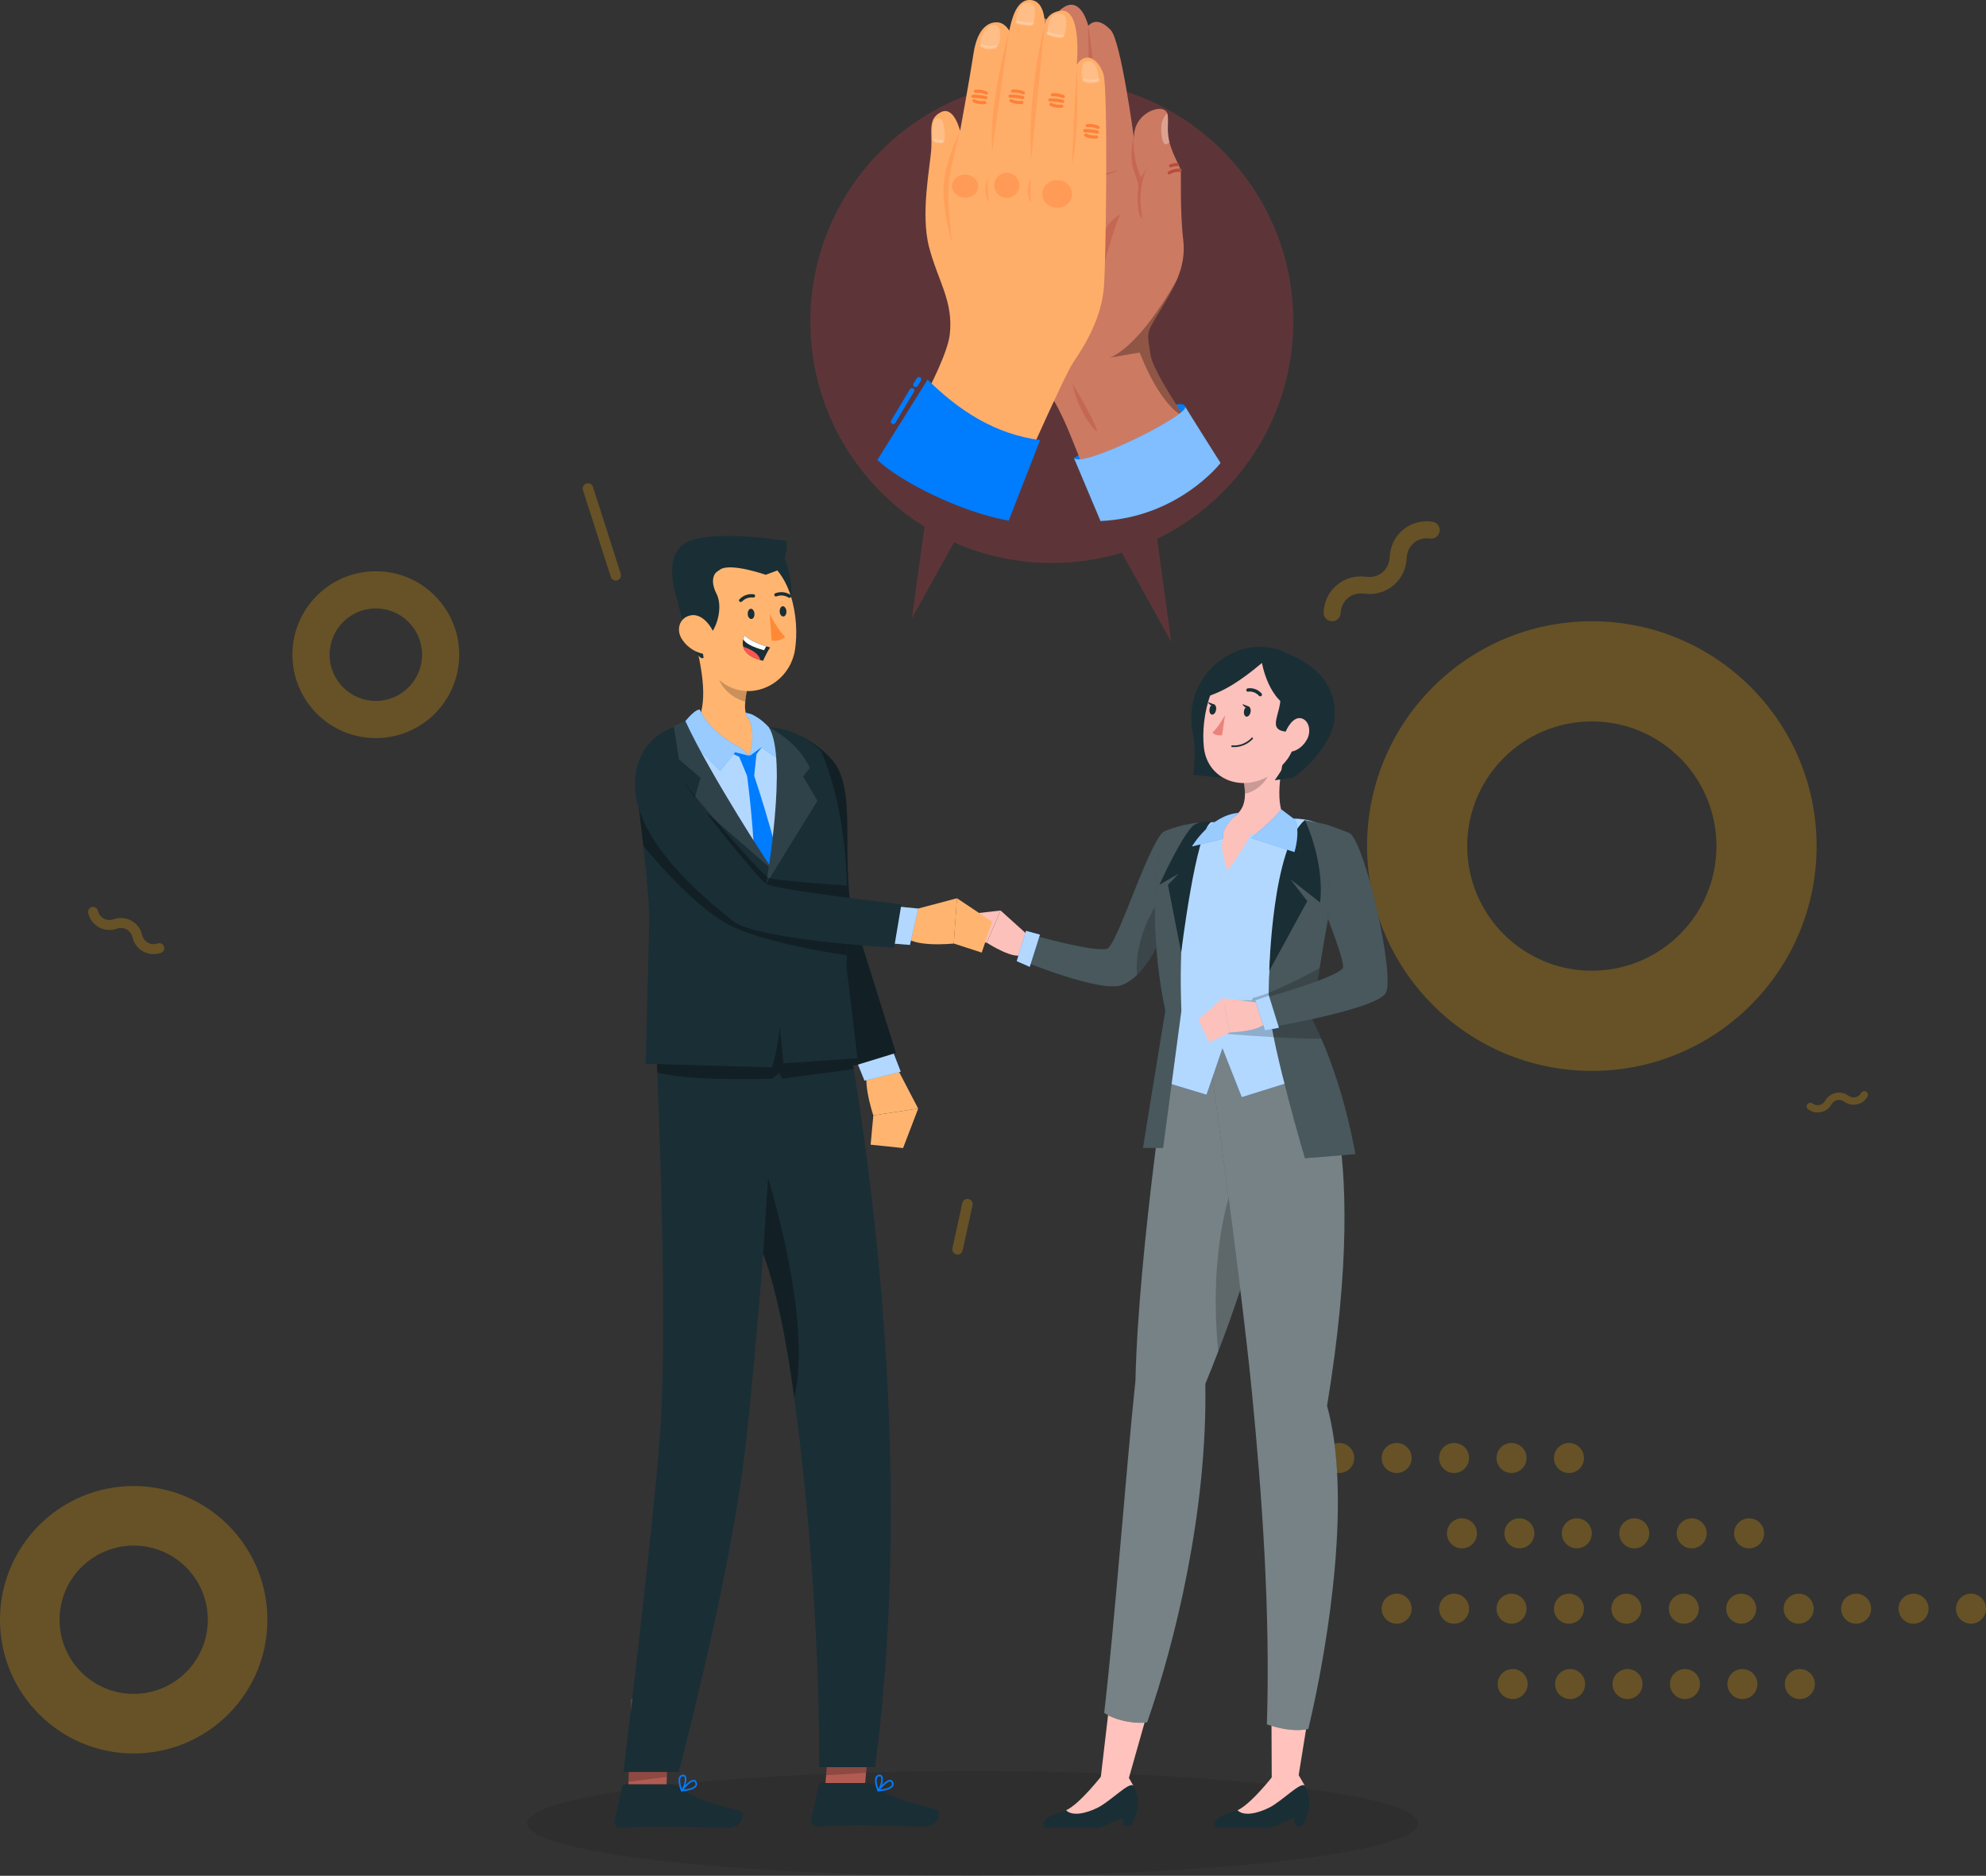 <svg xmlns="http://www.w3.org/2000/svg" id="Capa_2" data-name="Capa 2" viewBox="0 0 625.84 590.98"><rect x="0" y="0" width="625.84" height="590.98" fill="#333333" stroke="none"/><defs><style>      .cls-1, .cls-2, .cls-3, .cls-4, .cls-5, .cls-6, .cls-7, .cls-8, .cls-9, .cls-10, .cls-11, .cls-12, .cls-13, .cls-14, .cls-15, .cls-16, .cls-17, .cls-18, .cls-19, .cls-20, .cls-21, .cls-22, .cls-23, .cls-24, .cls-25, .cls-26, .cls-27, .cls-28, .cls-29, .cls-30, .cls-31, .cls-32 {        stroke-width: 0px;      }      .cls-1, .cls-9, .cls-18, .cls-20, .cls-23, .cls-26, .cls-31, .cls-32 {        fill: #fff;      }      .cls-1, .cls-33, .cls-17, .cls-30 {        opacity: .4;      }      .cls-2 {        fill: #ffc2bc;      }      .cls-34, .cls-4, .cls-35, .cls-36, .cls-11, .cls-31 {        opacity: .2;      }      .cls-34, .cls-35 {        stroke: #fff;      }      .cls-34, .cls-35, .cls-37, .cls-38 {        fill: none;      }      .cls-34, .cls-37, .cls-38 {        stroke-linecap: round;        stroke-linejoin: round;      }      .cls-3 {        opacity: .09;      }      .cls-4 {        isolation: isolate;      }      .cls-5 {        fill: #007cff;      }      .cls-6 {        fill: #dd3c49;      }      .cls-6, .cls-16, .cls-39 {        opacity: .25;      }      .cls-35 {        stroke-miterlimit: 10;      }      .cls-8, .cls-40, .cls-21, .cls-32 {        opacity: .3;      }      .cls-9 {        opacity: .5;      }      .cls-37 {        stroke: #b94d3c;      }      .cls-10 {        fill: #ffae6a;      }      .cls-12, .cls-16 {        fill: #ffb000;      }      .cls-13 {        fill: #ffb570;      }      .cls-14 {        fill: #1a2e35;      }      .cls-15 {        fill: #ff8935;      }      .cls-17, .cls-21, .cls-29 {        fill: #ff8038;      }      .cls-19 {        fill: #b25b52;      }      .cls-20 {        opacity: .6;      }      .cls-22 {        fill: #eb827e;      }      .cls-23 {        opacity: .1;      }      .cls-24 {        fill: #fcc1bb;      }      .cls-25 {        fill: #fd5652;      }      .cls-26 {        opacity: .7;      }      .cls-38 {        stroke: #ff8038;      }      .cls-27, .cls-30 {        fill: #b94d3c;      }      .cls-28 {        fill: #cd7a63;      }    </style></defs><g id="Capa_1-2" data-name="Capa 1"><g><g><g class="cls-39"><g><circle class="cls-12" cx="621.11" cy="506.83" r="4.73"></circle><path class="cls-12" d="m598.28,506.83c0-2.61,2.12-4.73,4.73-4.73s4.73,2.12,4.73,4.73-2.12,4.73-4.73,4.73-4.73-2.12-4.73-4.73Z"></path><path class="cls-12" d="m580.18,506.83c0-2.61,2.12-4.73,4.73-4.73s4.73,2.12,4.73,4.73-2.12,4.73-4.73,4.73-4.73-2.12-4.73-4.73Z"></path><path class="cls-12" d="m562.08,506.83c0-2.61,2.12-4.73,4.73-4.73s4.73,2.12,4.73,4.73-2.12,4.73-4.73,4.73-4.73-2.12-4.73-4.73Z"></path><path class="cls-12" d="m543.98,506.83c0-2.61,2.12-4.73,4.73-4.73s4.73,2.12,4.73,4.73-2.12,4.73-4.73,4.73-4.73-2.12-4.73-4.73Z"></path><path class="cls-12" d="m525.89,506.83c0-2.61,2.12-4.73,4.73-4.73s4.73,2.12,4.73,4.73-2.12,4.73-4.73,4.73-4.73-2.12-4.73-4.73Z"></path><path class="cls-12" d="m507.79,506.83c0-2.61,2.12-4.73,4.73-4.73s4.73,2.12,4.73,4.73-2.12,4.73-4.73,4.73-4.73-2.12-4.73-4.73Z"></path><circle class="cls-12" cx="494.42" cy="506.83" r="4.73"></circle><path class="cls-12" d="m471.59,506.83c0-2.61,2.12-4.73,4.73-4.73s4.73,2.12,4.73,4.73-2.12,4.73-4.73,4.73-4.73-2.12-4.73-4.73Z"></path><path class="cls-12" d="m453.49,506.83c0-2.61,2.12-4.73,4.73-4.73s4.73,2.12,4.73,4.73-2.12,4.73-4.73,4.73-4.73-2.12-4.73-4.73Z"></path><circle class="cls-12" cx="440.12" cy="506.83" r="4.73"></circle></g><g><path class="cls-12" d="m546.46,483.09c0-2.61,2.12-4.73,4.73-4.73s4.73,2.12,4.73,4.73-2.12,4.73-4.73,4.73-4.73-2.12-4.73-4.73Z"></path><path class="cls-12" d="m528.37,483.09c0-2.61,2.12-4.73,4.73-4.73s4.73,2.12,4.73,4.73-2.12,4.73-4.73,4.73-4.73-2.12-4.73-4.73Z"></path><path class="cls-12" d="m510.27,483.09c0-2.61,2.12-4.73,4.73-4.73s4.73,2.12,4.73,4.73-2.12,4.73-4.73,4.73-4.73-2.12-4.73-4.73Z"></path><path class="cls-12" d="m492.17,483.09c0-2.61,2.12-4.73,4.73-4.73s4.73,2.12,4.73,4.73-2.12,4.73-4.73,4.73-4.73-2.12-4.73-4.73Z"></path><path class="cls-12" d="m474.07,483.09c0-2.61,2.12-4.73,4.73-4.73s4.73,2.12,4.73,4.73-2.12,4.73-4.73,4.73-4.73-2.12-4.73-4.73Z"></path><path class="cls-12" d="m455.97,483.09c0-2.61,2.12-4.73,4.73-4.73s4.73,2.12,4.73,4.73-2.12,4.73-4.73,4.73-4.73-2.12-4.73-4.73Z"></path></g><g><path class="cls-12" d="m562.45,530.57c0-2.61,2.12-4.73,4.73-4.73s4.73,2.12,4.73,4.73-2.12,4.73-4.73,4.73-4.73-2.12-4.73-4.73Z"></path><path class="cls-12" d="m544.35,530.57c0-2.61,2.12-4.73,4.73-4.73s4.73,2.12,4.73,4.73-2.12,4.73-4.73,4.73-4.73-2.12-4.73-4.73Z"></path><path class="cls-12" d="m526.25,530.57c0-2.61,2.12-4.73,4.73-4.73s4.73,2.12,4.73,4.73-2.12,4.73-4.73,4.73-4.73-2.12-4.73-4.73Z"></path><path class="cls-12" d="m508.15,530.57c0-2.61,2.12-4.73,4.73-4.73s4.73,2.12,4.73,4.73-2.12,4.73-4.73,4.73-4.73-2.12-4.73-4.73Z"></path><path class="cls-12" d="m490.05,530.57c0-2.61,2.12-4.73,4.73-4.73s4.73,2.12,4.73,4.73-2.12,4.73-4.73,4.73-4.73-2.12-4.73-4.73Z"></path><path class="cls-12" d="m471.95,530.57c0-2.61,2.12-4.73,4.73-4.73s4.73,2.12,4.73,4.73-2.12,4.73-4.73,4.73-4.73-2.12-4.73-4.73Z"></path></g><g><path class="cls-12" d="m489.69,459.35c0-2.61,2.12-4.73,4.73-4.73s4.73,2.12,4.73,4.73-2.12,4.73-4.73,4.73-4.73-2.12-4.73-4.73Z"></path><path class="cls-12" d="m471.59,459.35c0-2.61,2.12-4.73,4.73-4.73s4.73,2.12,4.73,4.73-2.12,4.73-4.73,4.73-4.73-2.12-4.73-4.73Z"></path><path class="cls-12" d="m453.49,459.35c0-2.61,2.12-4.73,4.73-4.73s4.73,2.12,4.73,4.73-2.12,4.73-4.73,4.73-4.73-2.12-4.73-4.73Z"></path><path class="cls-12" d="m435.39,459.35c0-2.61,2.12-4.73,4.73-4.73s4.73,2.12,4.73,4.73-2.12,4.73-4.73,4.73-4.73-2.12-4.73-4.73Z"></path><path class="cls-12" d="m417.29,459.35c0-2.61,2.12-4.73,4.73-4.73s4.73,2.12,4.73,4.73-2.12,4.73-4.73,4.73-4.73-2.12-4.73-4.73Z"></path><path class="cls-12" d="m399.19,459.35c0-2.61,2.12-4.73,4.73-4.73s4.73,2.12,4.73,4.73-2.12,4.73-4.73,4.73-4.73-2.12-4.73-4.73Z"></path></g></g><path class="cls-16" d="m501.63,195.73c-39.12,0-70.83,31.71-70.83,70.83s31.71,70.83,70.83,70.83,70.83-31.71,70.83-70.83-31.71-70.83-70.83-70.83Zm0,110.1c-21.69,0-39.27-17.58-39.27-39.27s17.58-39.27,39.27-39.27,39.27,17.58,39.27,39.27-17.58,39.27-39.27,39.27Z"></path><path class="cls-16" d="m42.13,468.18c-23.27,0-42.13,18.86-42.13,42.13s18.86,42.13,42.13,42.13,42.13-18.86,42.13-42.13-18.86-42.13-42.13-42.13Zm0,65.49c-12.9,0-23.36-10.46-23.36-23.36s10.46-23.36,23.36-23.36,23.36,10.46,23.36,23.36-10.46,23.36-23.36,23.36Z"></path><path class="cls-16" d="m118.43,179.98c-14.51,0-26.28,11.76-26.28,26.28s11.76,26.28,26.28,26.28,26.28-11.76,26.28-26.28-11.76-26.28-26.28-26.28Zm0,40.85c-8.05,0-14.57-6.52-14.57-14.57s6.52-14.57,14.57-14.57,14.57,6.52,14.57,14.57-6.52,14.57-14.57,14.57Z"></path><g class="cls-39"><path class="cls-12" d="m417.63,194.65c-.35-.48-.55-1.07-.52-1.71.15-3.44,1.64-6.52,4.2-8.65,2.56-2.13,5.84-3.05,9.25-2.57,1.89.26,3.7-.24,5.08-1.39,1.39-1.16,2.19-2.85,2.28-4.76.15-3.44,1.64-6.51,4.2-8.65,2.56-2.13,5.84-3.05,9.25-2.57,1.47.2,2.49,1.56,2.29,3.02-.2,1.47-1.56,2.49-3.02,2.29-1.89-.26-3.7.23-5.08,1.38-1.39,1.16-2.2,2.85-2.28,4.76-.15,3.44-1.64,6.51-4.2,8.64-2.56,2.13-5.84,3.05-9.25,2.59-1.9-.26-3.7.23-5.08,1.38-1.38,1.15-2.19,2.85-2.28,4.76-.06,1.48-1.31,2.63-2.79,2.56-.84-.04-1.58-.46-2.04-1.09Z"></path></g><g class="cls-39"><path class="cls-12" d="m51.55,299.54c-.18.29-.47.53-.82.65-1.91.66-3.9.5-5.61-.43-1.71-.94-2.91-2.53-3.39-4.48-.26-1.09-.92-1.96-1.85-2.47-.93-.51-2.02-.58-3.08-.22-1.91.66-3.9.5-5.61-.43-1.71-.94-2.91-2.53-3.38-4.49-.2-.85.32-1.69,1.16-1.89.84-.2,1.69.31,1.89,1.16.26,1.09.92,1.96,1.84,2.47.93.51,2.02.59,3.08.22,1.9-.66,3.9-.5,5.61.43,1.71.93,2.92,2.53,3.39,4.48.26,1.09.92,1.97,1.84,2.47.93.51,2.02.58,3.08.22.82-.28,1.71.15,1.99.97.16.47.09.96-.15,1.34Z"></path></g><g class="cls-39"><path class="cls-12" d="m588.64,344.75c.04.25,0,.51-.14.75-.74,1.28-1.92,2.14-3.32,2.44-1.39.3-2.82,0-4.02-.87-.67-.47-1.45-.65-2.2-.48-.76.16-1.4.64-1.81,1.35-.74,1.28-1.92,2.14-3.32,2.44-1.39.3-2.82,0-4.02-.87-.52-.37-.63-1.09-.26-1.6.37-.52,1.09-.63,1.6-.26.67.48,1.45.65,2.2.49.76-.16,1.4-.64,1.81-1.35.74-1.27,1.92-2.14,3.31-2.44,1.39-.3,2.82,0,4.02.86.67.48,1.45.65,2.2.49.76-.16,1.4-.64,1.81-1.35.32-.55,1.02-.73,1.57-.42.31.18.51.49.56.82Z"></path></g><g class="cls-39"><path class="cls-12" d="m193.34,182.74c-.41-.2-.74-.56-.88-1.03l-8.76-27.35c-.25-.88.26-1.79,1.13-2.04.87-.25,1.79.25,2.04,1.13l8.76,27.35c.25.88-.26,1.79-1.13,2.04-.4.12-.81.07-1.16-.1Z"></path></g><g class="cls-39"><path class="cls-12" d="m300.41,394.59c-.27-.37-.38-.85-.28-1.33l3.12-14.25c.2-.89,1.08-1.45,1.96-1.26.89.2,1.45,1.07,1.26,1.96l-3.12,14.25c-.2.89-1.08,1.45-1.96,1.26-.41-.09-.75-.32-.98-.64Z"></path></g></g><g><ellipse id="_Path_" data-name="&amp;lt;Path&amp;gt;" class="cls-3" cx="306.51" cy="574.46" rx="140.41" ry="16.52"></ellipse><g><g><path class="cls-14" d="m367.37,261.71c-4.33.7-14.11,32.71-18.04,36.9-2.06,2.19-24.57-4.18-24.57-4.18l-2.65,8.27s24.62,10.16,31.32,7.69c11.22-4.14,16.78-27.24,16.78-27.24l-2.83-21.42Z"></path><path class="cls-31" d="m370.21,283.14s-1.11,4.63-3.36,10.11c-1.97,4.86-4.84,10.39-8.59,13.98-1.47,1.4-3.08,2.51-4.83,3.15-6.7,2.47-31.31-7.69-31.31-7.69l2.64-8.27s22.51,6.38,24.57,4.19c3.93-4.19,13.72-36.2,18.03-36.9l2.85,21.43Z"></path></g><g><path class="cls-24" d="m323.84,294.55l-8.54-7.7-4.34,10.16s9.16,5.94,11.55,3.5l1.33-5.95Z"></path><polygon class="cls-24" points="305.08 288.02 303.89 295.86 310.95 297.01 315.3 286.86 305.08 288.02"></polygon></g><g><polygon class="cls-5" points="327.71 294.46 324.5 304.62 320.4 302.81 323.31 293.27 327.71 294.46"></polygon><polygon class="cls-26" points="327.71 294.46 324.5 304.62 320.4 302.81 323.31 293.27 327.71 294.46"></polygon></g><path class="cls-11" d="m366.86,293.25c-1.97,4.86-4.84,10.39-8.59,13.98-.92-13.51,7.57-24.24,7.57-24.24.86,2.82,1.14,6.45,1.02,10.26Z"></path><path class="cls-14" d="m376.03,231.69c1.01,5.37,0,12.39,0,12.39,0,0,24.97,3.46,31.03-1.15,6.06-4.62,8.74-32.07-4.76-34.71-13.5-2.64-29.44,6.6-26.26,23.47Z"></path><path class="cls-14" d="m356.33,575.28h-2.09s-.58-2.58-.58-2.58l-6.92,3.12h-17.52s-2.79-2.8,5.56-5.03c.38-.1.77-.25,1.18-.45,4.45-2.09,10.78-9.13,10.78-9.13h9.62s.34.48.79,1.39c1.05,2.12,2.87,6.56-.82,12.69Z"></path><path class="cls-2" d="m357.15,562.59v.03c-1.27-1.42-7.05,4.8-11.28,6.92-3.78,1.88-8.03,2.71-9.91.8,4.45-2.09,11.45-11.2,11.45-11.2h7.73s1.55,2.55,2.01,3.45Z"></path><polyline class="cls-2" points="346.74 561.2 351.15 523.48 364.98 527.56 355.36 561.52"></polyline><path class="cls-14" d="m406.62,330.14l-37.78-1.77s-10.09,65.05-11.02,106.62c-2.96,27.89-6.45,75.52-9.85,104.68,0,0,2.53,1.83,7.18,2.68,3.89.72,6.35.3,6.35.3,8.73-25.03,19.03-66.51,18.32-106.63,26.67-64.83,26.8-105.88,26.8-105.88Z"></path><path class="cls-1" d="m406.62,330.14s-.06,23.04-11.31,61.84c-2.96,10.21-6.7,21.52-11.41,33.79-1.28,3.34-2.64,6.76-4.07,10.24.7,40.11-9.59,81.61-18.33,106.63,0,0-2.47.41-6.35-.31-4.65-.86-7.19-2.68-7.19-2.68,3.4-29.15,6.9-76.78,9.85-104.68.93-41.56,11.03-106.61,11.03-106.61l37.78,1.77Z"></path><path class="cls-11" d="m395.31,391.98c-2.96,10.21-6.7,21.52-11.41,33.79-3.22-33.14,4.45-51.86,4.45-51.86,3.41,4.25,5.63,10.7,6.96,18.06Z"></path><path class="cls-14" d="m410.35,575.28h-2.09s-.58-2.58-.58-2.58l-6.92,3.12h-17.52s-2.79-2.8,5.56-5.03c.38-.1.77-.25,1.18-.45,4.45-2.09,10.78-9.13,10.78-9.13h9.62s.34.48.79,1.39c1.05,2.12,2.87,6.56-.82,12.69Z"></path><path class="cls-2" d="m411.17,562.59v.03c-1.27-1.42-7.05,4.8-11.28,6.92-3.78,1.88-8.03,2.71-9.91.8,4.45-2.09,11.45-11.2,11.45-11.2h7.73s1.55,2.55,2.01,3.45Z"></path><polygon class="cls-2" points="400.76 561.2 400.58 520.82 415.34 521.47 408.93 561.23 400.76 561.2"></polygon><path class="cls-14" d="m399.24,543.28s3.81,1.3,7.1,1.65c3.89.42,5.96-.23,5.96-.23,6.73-28.41,13.62-74.21,5.89-101.78,14.74-89.1-4.81-112.92-4.81-112.92l-33.16-3.61s10.68,75.41,14.29,112.26c3.1,31.66,5.85,68.61,4.72,104.63Z"></path><path class="cls-1" d="m399.24,543.28s3.81,1.3,7.1,1.65c3.89.42,5.96-.23,5.96-.23,6.73-28.41,13.62-74.21,5.89-101.78,14.74-89.1-4.81-112.92-4.81-112.92l-33.16-3.61s10.68,75.41,14.29,112.26c3.1,31.66,5.85,68.61,4.72,104.63Z"></path><path class="cls-5" d="m406.94,257.91s-25.81,12.78-23.59,1.1c0,0-9.51-.09-15.77,3.73,0,0-3.72,15.54,0,57.32l-2.65,20.2,15.27,4.62,5.03-14.65,6.09,15.42,26.53-8.29-5.35-15.57s2.69-35.79,10.78-52.14c0,0-1.29-11.91-16.33-11.74Z"></path><path class="cls-26" d="m406.94,257.91s-25.81,12.78-23.59,1.1c0,0-9.51-.09-15.77,3.73,0,0-3.39,16.77,0,57.32l-2.65,20.2,15.27,4.62,5.03-14.65,6.09,15.42,26.53-8.29-5.35-15.57s2.69-35.79,10.78-52.14c0,0-1.29-11.91-16.33-11.74Z"></path><path class="cls-24" d="m405.32,235.68c-1.78,6.59-3.97,18.67.31,23.06,0,0,5.85,4.68-11.54,4.15-1.51,3.62-7.23,11.37-7.23,11.37,0,0-2.66-7.34-1.45-9.98-11.19-.97-.26-5.54-.26-5.54,7.48-1.75,7.7-7.21,6.8-12.33l13.37-10.74Z"></path><path class="cls-11" d="m399.87,240.06l-7.91,6.35c.22,1.21.36,2.44.36,3.64,2.84-.41,6.92-3.49,7.44-6.43.26-1.47.3-2.88.11-3.56Z"></path><g><path class="cls-24" d="m410.95,222.46c-2,10.64-2.62,15.18-8.69,20.28-9.13,7.68-21.68,3.62-22.88-7.23-1.08-9.76,2.37-25.53,13.34-29.04,10.8-3.46,20.24,5.35,18.24,15.99Z"></path><path class="cls-14" d="m401.8,214.77c5.87,7.58-6.19,16.29,5.87,15.79,12.06-.51,7.16-17.54,0-21.41-7.16-3.87-5.87,5.62-5.87,5.62Z"></path><path class="cls-14" d="m394.1,224.23c-.13.9-.7,1.6-1.28,1.55s-.94-.81-.81-1.71c.13-.9.7-1.6,1.28-1.55.58.04.94.81.81,1.71Z"></path><path class="cls-14" d="m383.23,223.59c-.13.9-.7,1.6-1.28,1.55-.58-.04-.94-.81-.81-1.71.13-.9.7-1.6,1.28-1.55.58.04.94.81.81,1.71Z"></path><path class="cls-14" d="m382.66,221.95l-2.03-.78s.84,1.77,2.03.78Z"></path><path class="cls-22" d="m386.04,225.29s-2.05,3.77-3.97,5.51c1.01,1.2,3.06.83,3.06.83l.91-6.35Z"></path><path class="cls-14" d="m389.72,235.34c-.47.05-.97.06-1.5.02-.14-.01-.24-.14-.22-.28.02-.15.15-.25.3-.25,3.87.29,6.07-2.34,6.1-2.37.1-.12.26-.14.37-.05.11.09.12.26.02.37-.08.1-1.86,2.22-5.07,2.56Z"></path><path class="cls-14" d="m397.13,219.39c-.14,0-.27-.05-.37-.16-1.51-1.69-3.42-1.33-3.44-1.32-.28.05-.55-.13-.58-.42-.04-.29.17-.57.45-.62.1-.02,2.5-.48,4.37,1.62.19.21.16.54-.06.75-.11.1-.24.15-.37.15Z"></path><path class="cls-14" d="m380.78,218.42c-.13,0-.26-.03-.36-.12-.21-.19-.22-.52-.02-.74,2.01-2.26,4.4-2.02,4.5-2.01.29.03.47.29.42.58-.05.29-.33.5-.61.47-.09-.01-1.95-.17-3.55,1.63-.1.12-.24.18-.38.19Z"></path><path class="cls-14" d="m393.53,222.59l-2.03-.78s.84,1.77,2.03.78Z"></path><path class="cls-14" d="m397.68,208.87s2.09,12.54,10.42,14.64c8.33,2.1,1.57-12.9,1.57-12.9,0,0-1.75-6.8-13.01-6.8s-24.24,11.43-20.64,27.87c0,0-.62-5.49,1.88-9.81,2.49-4.32,5.06-.6,19.78-13.01Z"></path><path class="cls-14" d="m405.26,205.7c11.9,4.76,16.23,12.55,15.22,21.21-1.01,8.66-11.69,17.82-13.42,18.15l-5.35.76s8.23-11.44,6.64-15.32c-1.58-3.88-3.17-4.26-3.17-4.26l.08-20.54Z"></path><path class="cls-24" d="m411.99,232.72c-1.09,2.18-2.88,3.53-4.52,3.96-2.48.66-3.55-2.18-2.73-5.02.74-2.55,2.93-5.97,5.34-5.35,2.38.61,3.15,3.91,1.91,6.41Z"></path></g><g><path class="cls-14" d="m411.22,258.39c-8.06,7.48-12.39,46.93-11.23,59.68,1.15,12.74,11.23,46.84,11.23,46.84l15.9-1.3s-3.85-23.66-13.66-42.51c0,0,6.25-46.88,12.02-58.55,0,0-5.47-2.17-7.17-2.66-1.87-.54-7.09-1.49-7.09-1.49Z"></path><path class="cls-31" d="m427.12,363.61l-15.9,1.3s-3.37-11.4-6.42-23.48c-1.28-5.03-2.5-10.18-3.4-14.66-.69-3.39-1.2-6.39-1.4-8.7-.13-1.44-.19-3.25-.19-5.31.06-15.99,4.28-47.73,11.41-54.37,0,0,1.24.22,2.73.51,1.58.32,3.41.7,4.38.98,1.69.5,7.16,2.67,7.16,2.67-.77,1.58-1.56,3.78-2.35,6.42-.22.77-.45,1.59-.67,2.44-2.54,9.47-4.93,23.04-6.62,33.6-1.46,9.18-2.38,16.08-2.38,16.08,1.04,2,2.01,4.04,2.9,6.11,7.68,17.5,10.75,36.41,10.75,36.41Z"></path><path class="cls-14" d="m411.22,258.39s6.23,12.82,4.78,25.95l-9.38-7.36,5.34,6.93-11.98,21.94s.97-39.2,11.23-47.45Z"></path></g><g><path class="cls-14" d="m380.26,259.06s-9.71,16.62-7.98,59.34l-5.77,43.29h-6.35l7.06-43.29s-7.54-32.71.15-56.69c0,0,6.25-2.65,12.88-2.65Z"></path><path class="cls-31" d="m380.26,259.06s-9.71,16.62-7.98,59.34l-5.77,43.29h-6.35l7.06-43.29s-7.54-32.71.15-56.69c0,0,6.25-2.65,12.88-2.65Z"></path><path class="cls-14" d="m381.65,259.06s-1.49-.82-4.86.54c-3.36,1.36-11.44,19.16-11.44,19.16l6.16-3.56-3.46,3.56,4.18,21.35s4.65-38.43,9.42-41.05Z"></path></g><g><path class="cls-5" d="m390.46,256.08s-5.74,4-5.05,8.2l-9.79,2.41s5.79-9.91,14.84-10.61Z"></path><path class="cls-5" d="m407.93,268.45l-13.7-4.45s7.25-5.85,9.51-9.02l4.52,3.4h.01c.1.26,1.44,3.59-.35,10.07Z"></path><path class="cls-20" d="m390.46,256.08s-5.74,4-5.05,8.2l-9.79,2.41s5.79-9.91,14.84-10.61Z"></path><path class="cls-20" d="m407.93,268.45l-13.7-4.45s7.25-5.85,9.51-9.02l4.52,3.4h.01c.1.26,1.44,3.59-.35,10.07Z"></path></g><path class="cls-11" d="m416.37,327.21c-.64.01-1.31.01-2,.01-3.94-.01-8.58-.2-12.97-.45-8.48-.48-16.08-1.15-16.08-1.15l.63-10.58,8.49.12.42-.79c1.43-.32,3.12-.89,4.95-1.6,4.95-1.94,10.77-4.92,14.46-6.89.58-.32,1.11-.61,1.58-.86-1.46,9.18-2.38,16.08-2.38,16.08,1.04,2,2.01,4.04,2.9,6.11Z"></path><g><path class="cls-14" d="m425.48,262.55c5.1,4.5,14.18,45.14,11.22,50.31-2.95,5.17-37.42,11.03-37.42,11.03l-3.32-8.75s27.3-7.53,27.3-10.51-4.77-15.06-4.77-15.06c0,0-1.1-13.88,2.75-20.69,2.54-4.49,4.23-6.33,4.23-6.33Z"></path><path class="cls-31" d="m425.48,262.55c5.1,4.5,14.18,45.14,11.22,50.31-2.95,5.17-37.42,11.03-37.42,11.03l-3.32-8.75s27.3-7.53,27.3-10.51-4.77-15.06-4.77-15.06c0,0-1.1-13.88,2.75-20.69,2.54-4.49,4.23-6.33,4.23-6.33Z"></path></g><g><path class="cls-24" d="m396.72,315.91l-11.4-1.45,2.23,10.82s10.91-.35,11.48-3.72l-2.31-5.65Z"></path><polygon class="cls-24" points="377.59 321.25 381.1 328.37 387.55 325.28 385.32 314.46 377.59 321.25"></polygon></g><g><polygon class="cls-5" points="399.85 313.63 403.02 323.8 398.62 324.65 395.56 315.16 399.85 313.63"></polygon><polygon class="cls-26" points="399.85 313.63 403.02 323.8 398.62 324.65 395.56 315.16 399.85 313.63"></polygon></g></g><g><g><path class="cls-13" d="m282.46,336.06l6.88,13.2-14.14,2.16s-4.48-13.41-.64-15.61l7.9.26Z"></path><polygon class="cls-13" points="284.58 361.7 274.36 360.64 275.21 351.42 289.35 349.26 284.58 361.7"></polygon></g><polygon class="cls-5" points="280.7 329.53 283.84 337.64 272.43 340.46 269.16 332.41 280.7 329.53"></polygon><polygon class="cls-26" points="280.7 329.53 283.84 337.64 272.43 340.46 269.16 332.41 280.7 329.53"></polygon><path class="cls-14" d="m252.52,231.95c-3.87,3.83-.22,50.93-.1,56.56.12,5.62,16.61,47.3,16.61,47.3l13.31-4.09s-11.63-37.11-13.61-43.45c-1.99-6.34-1.59-22.56-1.74-29.45-.11-5.35-.41-13.77-4.2-18.69-3.79-4.92-10.27-8.18-10.27-8.18Z"></path><path class="cls-8" d="m252.52,231.95c-3.87,3.83-.22,50.93-.1,56.56.12,5.62,16.61,47.3,16.61,47.3l13.31-4.09s-11.63-37.11-13.61-43.45c-1.99-6.34-1.59-22.56-1.74-29.45-.11-5.35-.41-13.77-4.2-18.69-3.79-4.92-10.27-8.18-10.27-8.18Z"></path><g><path class="cls-13" d="m287.18,286.81l14.39-3.81-1,14.27s-14.07,1.42-15.37-2.81l1.99-7.64Z"></path><polygon class="cls-13" points="312.64 290.38 309.37 300.12 300.56 297.26 301.56 283 312.64 290.38"></polygon></g><path class="cls-5" d="m251.63,248.46l-1.35-14.05c-2.33-.4-3.55-4.68-6.18-4.92-6.63-.59-17.53-.36-25.05,0-2.49.12-4.99.34-7.35.61l-7.45,29.9c.95,8.22,1.51,16.19,1.82,23.61.91,21.81-.31,25.79.1,31.05h58.94c-1.92-34.61-3.71-55.02-4.9-66.21h-8.59Z"></path><path class="cls-26" d="m251.63,248.46l-1.35-14.05c-2.33-.4-3.55-4.68-6.18-4.92-6.63-.59-17.53-.36-25.05,0-1.56.07-3.12.19-4.66.33l-9.77,33.65c.72,6.99,1.19,13.77,1.45,20.15.91,21.81-.31,25.79.1,31.05h58.94c-1.65-34.36-3.5-54.91-4.78-66.21h-8.72Z"></path><path class="cls-5" d="m242.04,233.17s-1.68,1.73-3.66,4.44l-.72,6.78s10.27,30.51,11.07,44.7l-3.76,3.6-6.59-5.73s-.1-20.84-2.95-42.5l-2.49-6.03s-6.4-2.77-9.09-5.79c-2.68-3.02,18.19.53,18.19.53Z"></path><path class="cls-13" d="m219.6,204.19l6.7,5.56,9.13,7.58c-.27,1.23-.48,2.48-.58,3.69-.49,4.95,1.16,6.38,6.24,8.27,0,0,.22,3.14-3.07,6.66-.04.81-2.19,2.11-2.19,2.11,0,0-1.16-1.29-1.86-1.76-14.02-.25-15.87-6.75-15.87-6.75,5.46-5.38,3.36-17.29,1.5-25.36Z"></path><path class="cls-11" d="m235.43,217.33c-.27,1.23-.48,2.48-.58,3.69-3.4-.68-7.95-4.31-8.43-7.79-.18-1.31-.21-2.57-.12-3.48l9.13,7.58Z"></path><g><path class="cls-14" d="m246.9,174.78s5.99,14.23-.43,21.91c-6.42,7.68-13.38-19.88-13.38-19.88l13.81-2.03Z"></path><path class="cls-13" d="m226.64,214.21c5.2,4.52,11.77,4.38,16.74,1.31,3.19-1.97,5.72-5.16,6.78-9.11.15-.52.26-1.05.35-1.6,1.58-10.02-1.18-26.15-12.25-29.67-7.87-2.56-16.35,1.74-18.9,9.63-.74,2.24-.93,4.62-.57,6.96,1.5,10.87,1.86,17.33,7.84,22.48Z"></path><path class="cls-14" d="m235.64,193.49c0,.89.59,1.57,1.18,1.53.59-.05.99-.81.93-1.7-.06-.89-.61-1.57-1.18-1.53-.58.05-.99.8-.93,1.7Z"></path><path class="cls-14" d="m245.71,192.7c0,.89.6,1.57,1.18,1.53.58-.05.99-.81.93-1.7-.06-.89-.61-1.57-1.18-1.53-.58.05-.99.85-.93,1.7Z"></path><path class="cls-15" d="m242.54,193.39c1.27,2.64,2.91,5.09,4.85,7.29-1.17.98-2.71,1.4-4.22,1.13l-.63-8.42Z"></path><path class="cls-14" d="m249.06,188.28c-.17.1-.38.09-.55,0-1.12-.72-2.52-.88-3.77-.41-.26.12-.57.01-.7-.25-.12-.26-.01-.57.25-.69,0,0,0,0,0,0,1.57-.63,3.34-.46,4.76.46.25.14.34.46.19.71,0,0,0,0,0,.01-.05.07-.11.13-.18.18Z"></path><path class="cls-14" d="m233.34,189.64c-.11,0-.21-.02-.3-.08-.21-.2-.22-.53-.02-.74,0,0,0,0,0,0,1.16-1.24,2.84-1.83,4.52-1.59.28.06.47.33.41.61h0c-.06.28-.33.46-.62.41h0c-1.33-.15-2.65.34-3.56,1.32-.13.09-.29.12-.44.07Z"></path><path class="cls-14" d="m225.75,177.46l1.21,1.94c-3.45,1.63-2.21,5.71-1.24,7.51,2.06,3.84.56,10.39-2.22,13.28,0,0-.32-1.74-1.74-1.14-1.42.6-.04,8.12-.04,8.12,0,0-1.25,2.13-4.92-7.11-3.39-8.55-4.61-15.88-3.22-19.53l12.17-3.07Z"></path><path class="cls-13" d="m214.72,201.08c1.41,2.38,3.7,4.1,6.38,4.8,3.55.89,5.23-2.31,4.17-5.62-.97-2.93-3.98-7.02-7.51-6.41-3.53.61-4.73,4.29-3.04,7.23Z"></path><g><path class="cls-14" d="m242.69,204c-1,1.42-2.24,4.19-2.24,4.19-.27-.07-.54-.13-.81-.22-3.66-1-5.03-2.68-5.44-4.23-.22-.85-.14-1.67.01-2.32.17-.75.45-1.25.45-1.25,1.62,1.69,4.97,2.89,6.78,3.45.76.24,1.24.36,1.24.36Z"></path><path class="cls-18" d="m241.45,203.64l-.69,1.22c-3.45-.95-5.75-2.08-6.54-3.42.17-.75.45-1.25.45-1.25,1.62,1.69,4.97,2.89,6.78,3.45Z"></path><path class="cls-25" d="m239.64,207.98c-3.66-1-5.03-2.68-5.44-4.23,1.23.39,2.68,1,3.85,1.92.89.7,1.35,1.53,1.59,2.31Z"></path></g><path class="cls-14" d="m244.97,179.73s3.66-4.16,2.86-9.26c0,0-21-3.61-30.56,0-9.57,3.61-3.64,19.18-3.64,19.18,0,0,9.86-8.13,13.34-10.26,3.48-2.12,14.31,1.7,14.31,1.7l3.7-1.37Z"></path></g><g><path class="cls-5" d="m220.51,223.54s2.68,7.07,12.96,12.07l2.77,2.55-4.6-1.17-4.68,5.89-13-13.02s4.27-6.25,6.55-6.33Z"></path><path class="cls-5" d="m236.24,238.16l.74-4.07s.61-4.53-1.01-7.68c0,0-.64-.14-1-1.87l1.73.44s9.19,3.61,10.51,15.54l-7.29-5.06-3.68,2.7Z"></path><path class="cls-20" d="m236.24,238.16l.74-4.07s.61-4.53-1.01-7.68c0,0-.64-.14-1-1.87l1.73.44s9.19,3.61,10.51,15.54l-7.29-5.06-3.68,2.7Z"></path><path class="cls-20" d="m220.51,223.54s2.68,7.07,12.96,12.07l2.77,2.55-4.6-1.17-4.68,5.89-13-13.02s4.27-6.25,6.55-6.33Z"></path></g><polygon class="cls-19" points="259.89 564.44 272.29 565.74 272.92 558.55 274.61 539 262.21 537.69 260.33 559.29 259.89 564.44"></polygon><polygon class="cls-19" points="198.01 562.86 210.02 562.86 210.13 560.14 210.14 559.81 210.75 542.38 210.77 542.03 211.01 535.35 198.98 535.35 198.01 562.86"></polygon><polygon class="cls-4" points="262.21 537.69 260.33 559.29 272.92 558.55 274.61 539 262.21 537.69"></polygon><polygon class="cls-4" points="198.08 561.34 198.1 561.34 210.13 559.81 210.14 559.81 210.77 542.99 210.75 542.99 198.71 543.95 198.1 560.81 198.08 561.34"></polygon><path class="cls-14" d="m211.69,562.14h-14.6c-.49,0-.92.34-1.02.83l-2.37,10.7c-.2.96.41,1.9,1.37,2.1.13.03.26.04.39.04,4.72-.08,8.16-.37,14.1-.37,3.65,0,14.68.38,19.72.38s5.7-4.98,3.64-5.44c-9.26-2.02-16.24-4.82-19.2-7.48-.55-.5-1.27-.78-2.02-.76Z"></path><path class="cls-14" d="m273.6,561.76h-14.6c-.49,0-.92.35-1.02.83l-2.37,10.7c-.2.96.41,1.9,1.37,2.1.13.03.26.04.39.04,4.72-.08,8.16-.37,14.1-.37,3.65,0,14.68.38,19.72.38s5.7-4.98,3.64-5.44c-9.26-2.02-16.24-4.82-19.2-7.48-.55-.5-1.27-.78-2.02-.76Z"></path><path class="cls-14" d="m196.47,558.27h17.41s14.01-53.1,19.55-91.31c.88-5.94,1.79-13.72,2.73-22.79,1.49-14.65,2.99-32.22,4.35-49.14,4.16,11.18,7.32,27.17,9.78,45.29,8.71,64.96,7.84,116.43,7.84,116.43h17.63c11.32-86.44.67-174.3-6.71-219.91-1.5-9.25-2.87-16.75-3.9-22.16h-58.94c-.01,1.23.39,10.17.92,23.24,1.18,29.77,2.87,80.94,1.09,110.76-1.53,25.91-11.75,109.6-11.75,109.6Z"></path><g><path class="cls-5" d="m279.69,563.87c-.97.31-2.1.46-2.91.53-.1,0-.2-.04-.25-.13-.05-.09-.04-.2.02-.28.26-.34,2.57-3.33,4.01-3.25.33.02.61.19.79.51.3.51.35.99.12,1.42-.28.55-.98.93-1.79,1.19Zm-2.36-.04c2-.24,3.36-.74,3.69-1.39.14-.27.1-.57-.11-.93-.1-.17-.22-.25-.38-.26-.78-.05-2.23,1.4-3.2,2.57Z"></path><path class="cls-5" d="m276.83,564.39s-.08.02-.12,0c-.09-.01-.16-.07-.2-.15-.05-.12-1.27-3.06-.54-4.43.2-.37.51-.59.92-.68.5-.1.9.06,1.13.45.61,1.06-.24,3.76-1.08,4.72-.03.04-.07.06-.11.07Zm.05-4.71c-.2.07-.35.19-.45.38-.43.81.04,2.57.39,3.55.66-1.07,1.16-3.07.76-3.76-.08-.13-.21-.28-.58-.2-.04,0-.08.02-.12.03Z"></path></g><g><path class="cls-5" d="m217.77,563.87c-.97.31-2.1.46-2.91.53-.1,0-.2-.04-.25-.13-.05-.09-.04-.2.02-.28.26-.34,2.57-3.33,4.01-3.25.33.02.61.19.79.51.3.51.35.99.12,1.42-.28.55-.98.93-1.79,1.19Zm-2.36-.04c2-.24,3.36-.74,3.69-1.39.14-.27.1-.57-.11-.93-.1-.17-.22-.25-.38-.26-.78-.05-2.23,1.4-3.2,2.57Z"></path><path class="cls-5" d="m214.91,564.39s-.08.02-.12,0c-.09-.01-.16-.07-.2-.15-.05-.12-1.27-3.06-.54-4.43.2-.37.51-.59.92-.68.5-.1.9.06,1.13.45.61,1.06-.24,3.76-1.08,4.72-.03.04-.07.06-.11.07Zm.05-4.71c-.2.07-.35.19-.45.38-.43.81.04,2.57.39,3.55.66-1.07,1.16-3.07.76-3.76-.08-.13-.21-.28-.58-.2-.04,0-.08.02-.12.03Z"></path></g><path class="cls-8" d="m240.5,395.02c4.16,11.19,7.33,27.17,9.78,45.3,5.92-24.25-8.24-69.11-8.24-69.11l-1.54,23.8Z"></path><path class="cls-14" d="m266.75,325.16l-.94-14.85h-58.22s-1.81,3.49-1.62,13.52l60.79,1.33Z"></path><rect class="cls-7" x="260.52" y="312.18" width="6.23" height="4.3"></rect><rect class="cls-7" x="232.46" y="312.18" width="26.3" height="4.3"></rect><rect class="cls-7" x="207.91" y="312.18" width="22.8" height="4.3"></rect><path class="cls-8" d="m206.2,314.67c-.01,1.23.39,10.17.92,23.24,11.25,2.9,36.19,1.94,36.19,1.94l2.31-1.77.86,1.77,22.56-3.02c-1.5-9.25-2.87-16.75-3.9-22.16h-58.94Z"></path><rect class="cls-18" x="243.3" y="311.89" width="7.12" height="4.89" rx=".8" ry=".8" transform="translate(493.72 628.67) rotate(180)"></rect><g><path class="cls-14" d="m245.76,323.59c-.5,4.49-1.28,8.81-2.47,12.72l-39.82-1.17s.79-31.36,1.12-44.11c.13-4.83-.74-14.46-1.87-24.54-.7-6.36-1.52-12.9-2.25-18.55-.06-.42-.1-.83-.12-1.25-.5-8.46,5.19-16.15,13.6-18.06l29.26,45.2.07.12s.2,1.08.5,2.99c.61,3.91,1.63,11.28,2.22,19.99.55,8.3.73,17.82-.25,26.66Z"></path><path class="cls-14" d="m215.99,227.2l-3.66,1.54,1.63,10.49,6.79,5.83-2.13,7.45,24.68,21.45s-19.59-29.9-27.31-46.76Z"></path><path class="cls-23" d="m215.99,227.2l-3.66,1.54,1.63,10.49,6.79,5.83-2.13,7.45,24.68,21.45s-19.59-29.9-27.31-46.76Z"></path></g><g><path class="cls-14" d="m270.22,333.42l-23.36,1.59-1.09-11.43h0s-2.61-27.39-2.61-27.39l-1.69-17.73c.26-.66.53-1.3.76-1.94.36-.92.7-1.81,1.01-2.7,11.51-32.14-.92-44.69-.92-44.69,10.14.36,16.46,7.64,16.46,7.64,4.29,9.47,7.75,25.53,8.11,42.23.2,9.25.09,17.39-.01,21.97-.04,2.5-.1,3.94-.1,3.94l3.46,28.5Z"></path><path class="cls-14" d="m242.3,229.13s9.24,4.54,12.88,12.79l-2.1,2.73,4.52,7.65-16.16,26.16s6.96-39.69.85-49.34Z"></path><path class="cls-23" d="m242.3,229.13s9.24,4.54,12.88,12.79l-2.1,2.73,4.52,7.65-16.16,26.16s6.96-39.69.85-49.34Z"></path></g><path class="cls-8" d="m266.86,300.99c-5.19-.79-13.15-2.13-20.85-4.06-.96-.22-1.91-.47-2.86-.73-4.54-1.21-8.86-2.64-12.32-4.26-9.88-4.65-21.92-18.02-28.1-25.45-.7-6.36-1.52-12.9-2.25-18.55-.06-.42-.1-.83-.12-1.25h15.26s22.5,27.3,26.59,29.84c.13.07.25.13.34.16.25.07.67.16,1.24.25,4.1.64,15.72,1.55,23.08,2.07.2,9.25.09,17.39-.01,21.97Z"></path><polygon class="cls-5" points="280.69 285.41 289.35 286.24 286.75 297.7 278.09 297.01 280.69 285.41"></polygon><polygon class="cls-26" points="280.69 285.41 289.35 286.24 286.75 297.7 278.09 297.01 280.69 285.41"></polygon><path class="cls-14" d="m201.13,240.52c-6.93,20.87,22.37,43.57,29.71,49.58,7.34,6,50.91,8.52,50.91,8.52l2.3-13.71s-39.68-4.52-42.6-6.44c-2.91-1.91-21.87-25.67-26.77-33.18-4.9-7.51-13.55-4.77-13.55-4.77Z"></path></g></g><path class="cls-6" d="m407.55,101.29c0-42.02-34.07-76.09-76.09-76.09s-76.09,34.07-76.09,76.09c0,27.3,14.38,51.23,35.97,64.66l-3.97,28.82,13.26-23.9c9.42,4.18,19.85,6.51,30.83,6.51,7.67,0,15.07-1.14,22.05-3.25l15.59,28.1-4.47-32.45c25.4-12.33,42.92-38.36,42.92-68.5Z"></path><g><g><path class="cls-5" d="m338.44,144.31s32.31-20.77,34.98-16.38c2.67,4.39-30.13,20.64-34.98,16.38Z"></path><path class="cls-28" d="m383.44,145.91s-19.76-26.63-20.89-34.04c-1.13-7.41-1.56-6.49,2.76-13.62s8.61-13.76,7.56-22.64c-1.06-8.88-.64-20.77-.77-21.89-.13-1.12-3.45-6.38-3.97-10.93s.95-7.68-1.84-8.39c-2.79-.71-9.17,2.36-8.95,9.16,0,0-4.09-30.74-7.32-34.1-3.22-3.37-5.5-2.99-7.09-1.34,0,0-2.07-9.01-7.41-6.02-4.07,2.28-3.55,6.63-3.55,6.63,0,0-1.54-4.22-5.53-2.92-3.99,1.31-4.03,9.41-3.81,8.85.22-.55-3.16-2.04-4.8-.62-1.65,1.42-7.9,50.02-6.33,56.45,1.57,6.44,5.47,35.28,10.11,41.36,4.64,6.08,9.69,10.48,15.56,24.91,5.86,14.43,10.63,26.35,10.63,26.35,0,0,19.26-2.59,35.64-17.21Z"></path><path class="cls-30" d="m352.35,53.84c-.07.42-27.23,7.87-28.84,8.29.54-1.33,28.94-8.87,28.84-8.29Z"></path><path class="cls-30" d="m343.23,100.36c.95-2.71,7.95-30.84,9.96-32.89,0,0-3.99,1.46-6.57,8.24-2.16,5.9-2.9,14.99-3.39,24.65Z"></path><g class="cls-33"><path class="cls-27" d="m344.77,135.16c3.54,3.95-3.95-9.87-6.83-14.32,0,0,1.58,8.46,6.83,14.32Z"></path></g><path class="cls-30" d="m361.38,52.83l-1.79,3.15c-1.19-2.29-2.9-8.03-2.2-13.79,0,0-1.81,6.96,0,11.83,1.81,4.87,1.3,5.34,1.3,5.34,0,0-.86,6.71,1.1,9.75l.03-1.46c-.93-4.95-.38-10.17,1.56-14.82Z"></path><g class="cls-33"><path class="cls-27" d="m343.27,44.09s-.22-32.64-.38-36.14c0,0,4.05,21.88.38,36.14Z"></path></g><g class="cls-33"><path class="cls-27" d="m332.24,44.66s-.22-32.64-.38-36.14c0,0,4.05,21.88.38,36.14Z"></path></g><g class="cls-33"><path class="cls-27" d="m322.73,50.71c-1.52-.08-1.44-32.71-.38-36.14,0,0,2.21,20.94.38,36.14Z"></path></g><path class="cls-8" d="m373.25,131.41h0c-5.03-7.52-10.14-15.88-10.7-19.54-1.13-7.41-1.56-6.49,2.76-13.62,2.1-3.46,4.18-6.8,5.66-10.34h0s-10.62,20-21.09,24.76l9.27-1.6s6,16.49,14.1,20.33Z"></path><path class="cls-5" d="m346.8,164.14l-8.36-19.82c2.69,3.26,37.48-14.09,34.98-16.38-.38-.35,11.2,17.93,11.2,17.93,0,0-13.25,17.15-37.83,18.28Z"></path><path class="cls-32" d="m367.81,35.65s-1.97,1.67-1.88,5.02c.09,3.35.75,4.91,1.38,4.79.63-.12,1.24-.54,1.24-.54,0,0-.65-2.63-.53-5.03.15-2.93-.21-4.25-.21-4.25Z"></path><path class="cls-37" d="m368.43,54.45c1.04-.61,2.27-.89,3.48-.79"></path><path class="cls-37" d="m368.88,52.24c.66-.25,1.37-.38,2.07-.37"></path><path class="cls-9" d="m346.8,164.14l-8.36-19.82c2.69,3.26,37.48-14.09,34.98-16.38-.38-.35,11.2,17.93,11.2,17.93,0,0-13.25,17.15-37.83,18.28Z"></path></g><g><path class="cls-10" d="m302.55,41.26s-1.88-8.01-6.03-5.93c-4.15,2.08-2.76,5.84-3.03,11.28s-3.51,20.57-.71,31.26c2.8,10.69,7.75,17.1,6.51,27.59-1.24,10.49-19.83,40.84-19.83,40.84,0,0,22.44,15.21,36.65,15.75,0,0,18.89-43.18,22.13-47.94,3.23-4.76,8.95-13.56,9.66-24.13s1.21-62.01-.14-66.47c-1.36-4.46-5.41-7.84-8.46-3.07,0,0,1.72-16.62-4.41-17.1,0,0-4.92-.07-5.69,4.63,0,0,.38-7.54-4.34-7.96-4.73-.42-6.13,6.55-6.82,9.68,0,0-1.39-2.71-4.08-2.67-2.06.03-5.87,1.28-7.18,9.83-1.31,8.55-4.23,24.4-4.23,24.4Z"></path><path class="cls-21" d="m302.55,41.26s-3.03,10.75-3.6,17.09c-.57,6.26,1.22,18.8,1.22,18.8,0,0-3.45-11.08-2.79-19.17.65-8.09,5.18-16.73,5.18-16.73Z"></path><path class="cls-21" d="m329.21,7.97l-4.19,42.01s-.99-7.37.57-21.35c1.57-13.99,3.62-20.66,3.62-20.66Z"></path><path class="cls-21" d="m337.71,51.98c2.61-8.78,1.6-31.54,1.6-31.54l-1.6,31.54Z"></path><g class="cls-40"><path class="cls-29" d="m311.71,63.72s-1.05-5.7,0-8.35c-.24.32-2.6,4.71,0,8.35Z"></path></g><g class="cls-40"><path class="cls-29" d="m324.98,56.33s-2.73,3.24-.03,7.69c0,0-.34-4.95.03-7.69Z"></path></g><path class="cls-21" d="m312.65,47.64l5.39-37.94s-6.57,22.52-5.39,37.94Z"></path><g class="cls-36"><path class="cls-18" d="m313.69,14.9c.34-.08.69-.13.82-.45,1-2.38.52-4.83.42-5.3-.01-.05-.03-.1-.05-.15-.19-.42-.52-.8-.96-.94-.82-.27-1.92-.12-2.55.47-1.48,1.39-2.59,3.63-2.53,5.66h0s1.59,1.51,4.84.7Z"></path></g><g class="cls-36"><path class="cls-18" d="m325.54,7.36c-.13.32-.48.59-.81.57-.97-.05-1.32-.16-2.44-.33-.83-.13-1.83-.36-2.04-.48h0c-.05-2.03.3-4.11,1.69-5.5.59-.59,2.31-.9,3.08-.64.41.14.72.51.89.93.02.05.03.09.04.14.1.46.53,2.91-.41,5.3Z"></path></g><g class="cls-36"><path class="cls-18" d="m335.38,11.01c-.13.32-.5.56-.81.66-.56.18-1.92-.19-2.43-.33-.75-.2-1.85-.45-2.05-.57h0c-.05-2.03.27-4.44,1.66-5.83.59-.59,1.76-.79,2.56-.61,1.06.23,1.27.82,1.44,1.24.02.05.03.09.04.14.1.46.53,2.91-.41,5.3Z"></path></g><g class="cls-36"><path class="cls-18" d="m346.25,25.16h0c-.25-2.62-.48-3.85-1.59-5.22-.47-.58-1.71-.77-2.42-.61-.38.09-.69.39-.88.75-.02.04-.04.08-.05.13-.13.4-.74,2.54-.12,4.75.08.3.35.49.64.47,0,0,3.35.69,4.42-.27Z"></path></g><path class="cls-31" d="m293.86,44.14c.12.05,3.4,1.66,3.73.19.33-1.47-.08-6.58-1.2-6.83-1.51-.34-2.06-.44-2.47,2.31s-.05,4.33-.05,4.33Z"></path><circle class="cls-17" cx="317.26" cy="58.38" r="3.98" transform="translate(193.69 356.36) rotate(-77.9)"></circle><ellipse class="cls-17" cx="304.17" cy="58.65" rx="3.66" ry="4.14" transform="translate(230.18 359.46) rotate(-87.1)"></ellipse><ellipse class="cls-17" cx="333.17" cy="61.11" rx="4.36" ry="4.71" transform="translate(255.26 390.76) rotate(-87.1)"></ellipse><g><path class="cls-38" d="m306.62,30.34c1.36,0,2.72.15,4.04.44"></path><path class="cls-38" d="m307.42,28.75c1.16-.13,2.35.06,3.41.56"></path><path class="cls-38" d="m310.34,32.33c-1.16.13-2.35-.06-3.41-.56"></path></g><g><path class="cls-38" d="m318.28,30.29c1.36,0,2.72.15,4.04.44"></path><path class="cls-38" d="m319.08,28.7c1.16-.13,2.35.06,3.41.56"></path><path class="cls-38" d="m322,32.28c-1.16.13-2.35-.06-3.41-.56"></path></g><g><path class="cls-38" d="m330.84,31.47c1.36,0,2.72.15,4.04.44"></path><path class="cls-38" d="m331.65,29.88c1.16-.13,2.35.06,3.41.56"></path><path class="cls-38" d="m334.57,33.46c-1.16.13-2.35-.06-3.41-.56"></path></g><g><path class="cls-38" d="m341.81,41.17c1.36,0,2.72.15,4.04.44"></path><path class="cls-38" d="m342.62,39.57c1.16-.13,2.35.06,3.41.56"></path><path class="cls-38" d="m345.54,43.15c-1.16.13-2.35-.06-3.41-.56"></path></g><path class="cls-5" d="m276.48,144.91l15.81-25.31c10.08,9.95,21.46,17.23,35.48,19.05l-9.91,25.38c-15.2-2.68-34.32-12.38-41.38-19.13Z"></path><path class="cls-35" d="m309.03,14.23c1.43.95,3.35,1.11,4.92.41"></path><path class="cls-34" d="m320.43,6.96c1.35.39,4.02.96,4.95.42"></path><path class="cls-34" d="m330.25,10.48c1.4.64,3.24,1.17,4.57.92"></path><path class="cls-35" d="m294.14,44.07c.9.58,2.06.74,3.08.42"></path><path class="cls-34" d="m341.69,25.3c1.37.55,2.96.54,4.33-.03"></path><path class="cls-5" d="m282.12,133.27c1.98-3.29,3.95-6.59,5.93-9.88.5-.83-.8-1.58-1.3-.76-1.98,3.29-3.95,6.59-5.93,9.88-.5.83.8,1.58,1.3.76h0Z"></path><path class="cls-5" d="m289.17,121.59c.35-.56.7-1.11,1.05-1.67.21-.33.08-.84-.27-1.03-.37-.2-.8-.09-1.03.27-.35.56-.7,1.11-1.05,1.67-.21.33-.08.84.27,1.03.37.2.8.09,1.03-.27h0Z"></path></g></g></g></g></svg>